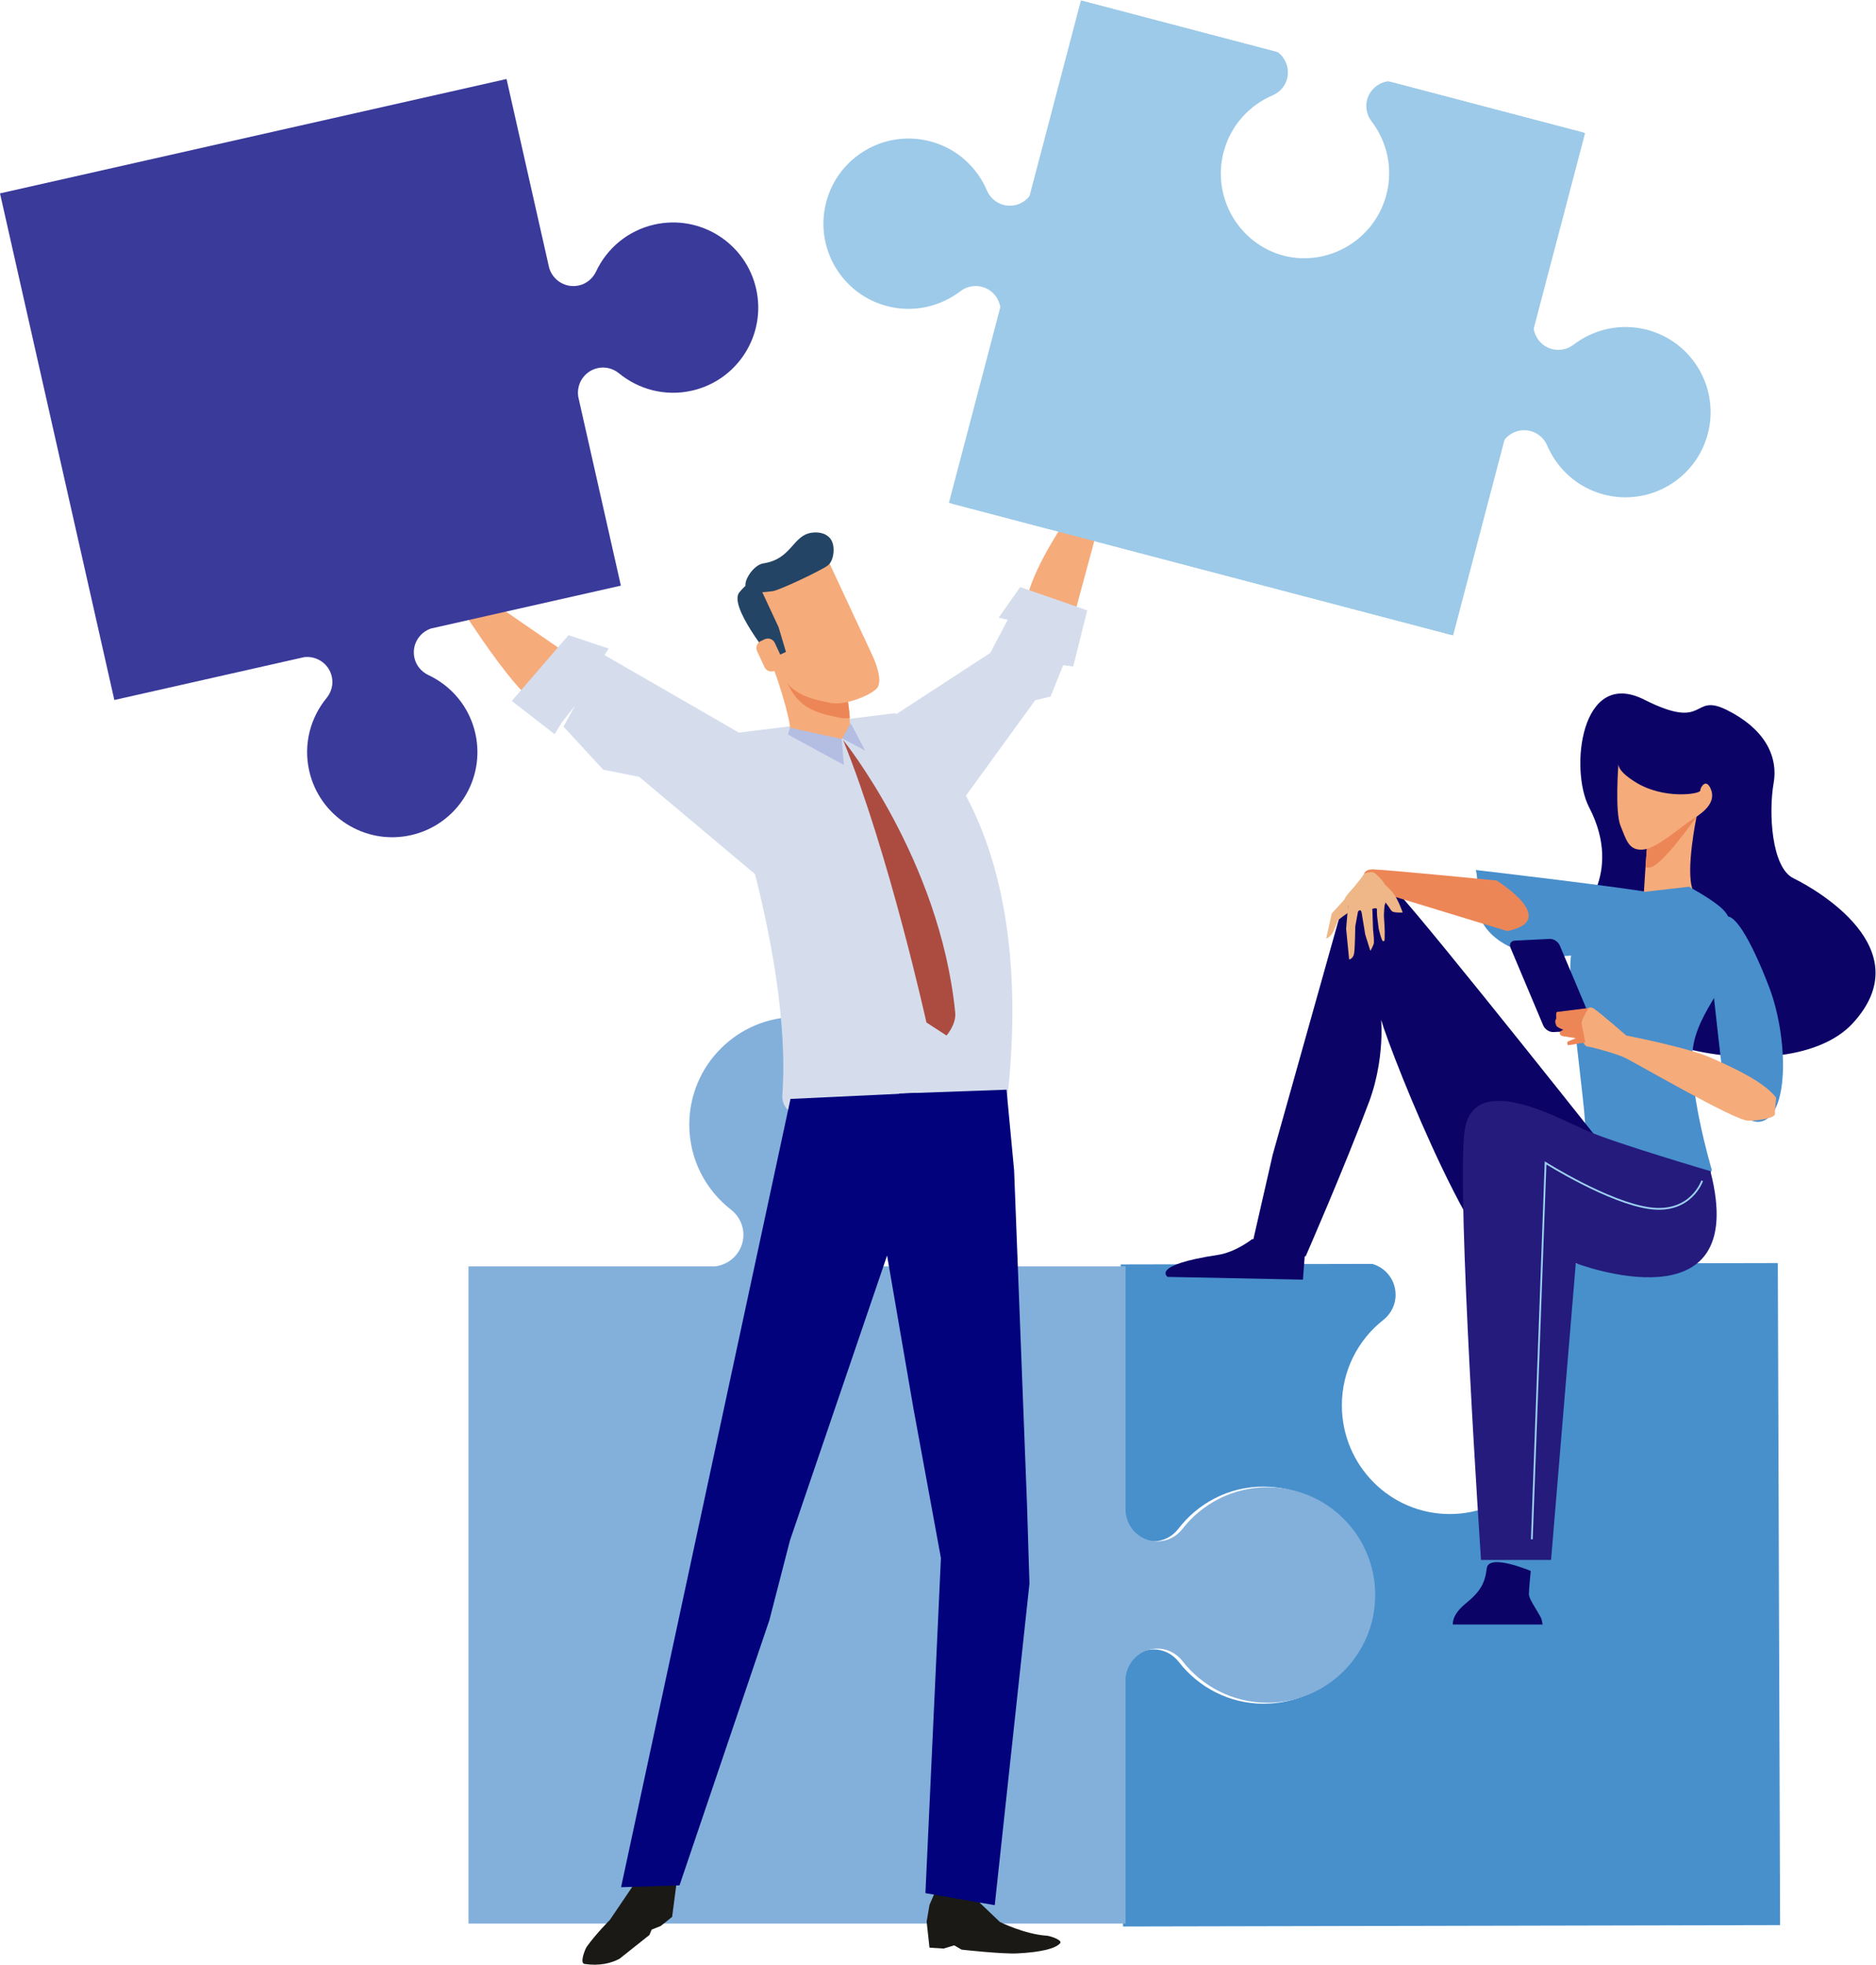 <?xml version="1.0" encoding="UTF-8" standalone="no"?>
<!-- Created with Inkscape (http://www.inkscape.org/) -->

<svg
   version="1.1"
   id="svg2"
   width="1136.84"
   height="1190.32"
   viewBox="0 0 1136.84 1190.32"
   sodipodi:docname="reshot-illustration-couple-solving-puzzle-QXBW4S3U7J.svg"
   inkscape:version="1.2.2 (732a01da63, 2022-12-09)"
   inkscape:export-filename="reshot-illustration-couple-solving-puzzle-QXBW4S3U7J.webp"
   inkscape:export-xdpi="96"
   inkscape:export-ydpi="96"
   xmlns:inkscape="http://www.inkscape.org/namespaces/inkscape"
   xmlns:sodipodi="http://sodipodi.sourceforge.net/DTD/sodipodi-0.dtd"
   xmlns="http://www.w3.org/2000/svg"
   xmlns:svg="http://www.w3.org/2000/svg">
  <defs
     id="defs6" />
  <sodipodi:namedview
     id="namedview4"
     pagecolor="#ffffff"
     bordercolor="#000000"
     borderopacity="0.25"
     inkscape:showpageshadow="2"
     inkscape:pageopacity="0.0"
     inkscape:pagecheckerboard="0"
     inkscape:deskcolor="#d1d1d1"
     showgrid="false"
     inkscape:zoom="1.4063446"
     inkscape:cx="807.05684"
     inkscape:cy="603.69274"
     inkscape:window-width="1920"
     inkscape:window-height="1017"
     inkscape:window-x="-8"
     inkscape:window-y="1072"
     inkscape:window-maximized="1"
     inkscape:current-layer="g10" />
  <g
     id="g8"
     inkscape:groupmode="layer"
     inkscape:label="ink_ext_XXXXXX"
     transform="matrix(1.333,0,0,-1.333,0,1190.32)">
    <g
       id="g10"
       transform="scale(0.1)">
      <path
         d="m 6937.06,3186.51 c -60.89,-17.42 -105.1,-73.12 -105.08,-140.3 0.18,-46.34 22.27,-87.04 55.9,-113.9 115.99,-89.81 191.35,-230.63 191.95,-389.72 0.88,-272.36 -217.61,-493.86 -488.23,-494.33 -270.53,-0.51 -490.46,219.81 -491.36,492.34 -0.54,158.93 73.84,300.33 189.47,390.62 33.27,27.04 55.17,67.73 54.75,114.05 -0.19,66.95 -44.92,122.63 -105.88,139.89 l -1143.76,-2.31 3.86,-1127.64 c 8.01,-73.75 68.94,-131.39 144.27,-131.22 46.02,0.23 86.49,22.26 112.97,56.02 88.92,116.79 228.94,192.71 386.67,192.92 270.52,0.53 490.47,-219.95 491.5,-492.45 0.86,-272.57 -217.74,-493.92 -488.09,-494.32 -157.89,-0.56 -298.22,74.84 -388.21,191.31 -26.73,33.73 -67.28,55.48 -113.11,55.59 -75.26,-0.39 -135.85,-58.11 -143.3,-131.8 l 3.86,-1127.631 2987.14,6.293 -10.3,3009.038 -1145.02,-2.45"
         style="fill:#4890cc;fill-opacity:1;fill-rule:nonzero;stroke:none"
         id="path12" />
      <path
         d="M 5116.85,186.941 V 1301.94 h 0.14 c 5.53,75.22 67.76,134.82 144.57,134.82 45.72,0 86.29,-21.9 112.88,-55.22 89.56,-116.01 229.63,-190.83 387.61,-190.83 270.29,0 489.66,219.28 489.66,489.73 0,270.48 -219.37,489.64 -489.66,489.64 -157.75,0 -297.95,-74.87 -387.61,-190.66 -26.45,-33.29 -66.97,-55.23 -112.88,-55.23 -76.81,0 -139.04,59.43 -144.57,134.81 h -0.14 V 3173.87 H 3997.14 c -73.01,7.78 -130.13,68.63 -130.13,143.84 0,45.79 21.86,86.17 55.19,112.91 115.78,89.53 190.9,229.57 190.9,387.37 0,270.56 -219.27,489.73 -489.79,489.73 -270.34,0 -489.8,-219.17 -489.8,-489.73 0,-157.8 74.89,-297.63 190.76,-387.37 33.39,-26.44 55.33,-66.98 55.33,-112.91 0,-75.21 -57.2,-136.06 -130.08,-143.84 H 2129.76 V 186.941 h 2987.09"
         style="fill:#83b0db;fill-opacity:1;fill-rule:nonzero;stroke:none"
         id="path14" />
      <path
         d="m 7172.79,4761.39 c 0,0 211.1,191.88 51.17,499.57 -88.64,170.58 -38.59,634.73 250.95,488.73 289.62,-146.03 212.04,34.22 375.53,-47.01 163.62,-81.24 235.35,-202.27 212.42,-333.72 -22.98,-131.37 -10.18,-382.21 90.35,-431.08 100.54,-48.85 582.03,-321.58 268.45,-660.18 -313.63,-338.57 -1444.39,-81.25 -1248.87,483.69"
         style="fill:#0c0367;fill-opacity:1;fill-rule:nonzero;stroke:none"
         id="path16" />
      <path
         d="m 7654.61,4752.71 c 0,0 -22.7,92.43 -128.59,116.08 -105.89,23.66 -817.31,106.68 -817.31,106.68 0,0 11.55,-21.81 8.45,-151.56 -3.12,-129.75 151.62,-252.52 388.87,-240.02 237.26,12.51 587.96,115.99 548.58,168.82"
         style="fill:#488fcc;fill-opacity:1;fill-rule:nonzero;stroke:none"
         id="path18" />
      <path
         d="m 6958.86,1789.61 c 0,0 -8.33,-81.17 -8.33,-106.15 0,-24.97 54.11,-95.74 58.28,-116.56 4.16,-20.81 4.16,-20.81 4.16,-20.81 h -407.94 c 0,0 -8.32,41.63 58.28,95.74 66.6,54.12 87.42,91.58 95.74,160.26 8.32,68.69 199.81,-12.48 199.81,-12.48"
         style="fill:#0c0367;fill-opacity:1;fill-rule:nonzero;stroke:none"
         id="path20" />
      <path
         d="m 7712.62,5217.76 c 0,0 -50.15,-242.61 -18.3,-329.19 31.83,-86.57 -221.47,-20.17 -221.47,-20.17 0,0 12.07,199.66 17.75,242.82 5.67,43.14 222.02,106.54 222.02,106.54"
         style="fill:#f6ab7a;fill-opacity:1;fill-rule:nonzero;stroke:none"
         id="path22" />
      <path
         d="m 7490.6,5111.21 c 5.67,43.15 222.02,106.55 222.02,106.55 0,0 -158.47,-226.66 -212.02,-230.78 -7.39,-0.56 -13.99,-0.35 -20.07,0.42 3.51,51.29 7.47,104.02 10.07,123.81"
         style="fill:#ed8656;fill-opacity:1;fill-rule:nonzero;stroke:none"
         id="path24" />
      <path
         d="m 7357.89,5462.96 c 0,0 -17.62,-221.22 8.96,-286.17 26.58,-64.95 37.07,-113.61 101.88,-108.63 64.81,4.99 168,101.5 227.62,138.9 59.63,37.42 103.08,80.32 81.84,134.44 -21.25,54.12 -48.51,11.11 -48.62,-5.08 -0.11,-16.2 -167.62,-42.12 -296.66,39.68 -32.24,20.44 -80.63,54.5 -75.02,86.86"
         style="fill:#f6ab7a;fill-opacity:1;fill-rule:nonzero;stroke:none"
         id="path26" />
      <path
         d="m 7678.22,4899.51 -221.49,-25.58 c 0,0 -249.98,-257.52 -304.04,-267.97 -54.04,-10.45 67.77,-757.8 53.91,-837.76 -7.47,-43.13 147.65,-199.81 250.52,-236.38 280.98,-99.91 324.68,81.17 324.68,81.17 0,0 -120.03,401.29 -81.12,579.19 38.94,177.89 207.14,311.77 170.15,436.18 -36.99,124.4 70.98,123.7 -192.61,271.15"
         style="fill:#488fcc;fill-opacity:1;fill-rule:nonzero;stroke:none"
         id="path28" />
      <path
         d="m 7833.84,4752.76 c 0,0 -60.45,-166.97 -50.34,-275 10.1,-108.03 40.8,-372.75 40.8,-372.75 0,0 62.81,-308.12 187.2,-271.12 124.41,36.99 115.85,387.95 30.9,609.82 -84.96,221.88 -170.43,362.79 -208.56,309.05"
         style="fill:#488fcc;fill-opacity:1;fill-rule:nonzero;stroke:none"
         id="path30" />
      <path
         d="m 7061.38,4238.8 158.89,7.89 c 17.83,0.89 26.39,15.94 19.02,33.45 l -148.25,351.91 c -7.38,17.51 -28,31.12 -45.84,30.23 l -158.9,-7.89 c -17.83,-0.88 -26.39,-15.94 -19.01,-33.45 l 148.25,-351.91 c 7.37,-17.52 27.99,-31.12 45.84,-30.23"
         style="fill:#0c0367;fill-opacity:1;fill-rule:nonzero;stroke:none"
         id="path32" />
      <path
         d="m 8074.41,3940.6 c 0,0 -5.8,-62.05 -5.88,-75.54 -0.08,-13.5 -59.58,-29.31 -121.66,-28.92 -62.07,0.4 -519.22,267.85 -562.29,287.02 -43.07,19.17 -142.75,46.81 -167.03,49.66 -24.28,2.85 -42.74,70.45 -28.97,113.55 9.11,28.52 18.21,53.5 31.88,61.6 6.99,4.14 15.18,3.88 25.18,-2.58 29.57,-19.08 147.68,-122.41 147.68,-122.41 0,0 277.68,-53.07 388.03,-102.36 110.35,-49.29 239.53,-109.5 293.06,-180.02"
         style="fill:#f6ab7a;fill-opacity:1;fill-rule:nonzero;stroke:none"
         id="path34" />
      <path
         d="m 7078.2,4330.27 142.26,17.7 -31.88,-61.6 18.29,-94.58 -78.35,-13 c 0,0 -10.72,13.56 2.82,18.88 13.52,5.31 32.47,13.29 32.47,13.29 0,0 -37.76,5.63 -53.93,8.43 -16.18,2.81 -18.85,8.23 -18.79,16.32 0.05,8.1 16.28,13.39 16.28,13.39 0,0 -29.63,10.99 -32.26,19.1 -2.66,8.12 -7.98,18.95 -2.53,27.01 5.45,8.07 -2.51,29.71 5.62,35.06"
         style="fill:#ed8656;fill-opacity:1;fill-rule:nonzero;stroke:none"
         id="path36" />
      <path
         d="m 5785.82,3681.67 312.2,1111.42 c 0,0 87.42,262.24 249.76,87.41 162.34,-174.83 1011.52,-1248.78 1011.52,-1248.78 0,0 -287.22,-512 -474.54,-487.03 -187.32,24.98 -611.91,1123.9 -611.91,1173.86 0,49.95 36.42,-169.29 -49.95,-399.62 -112.39,-299.7 -287.22,-699.31 -287.22,-699.31 l -249.76,24.98 99.9,437.07"
         style="fill:#0c0367;fill-opacity:1;fill-rule:nonzero;stroke:none"
         id="path38" />
      <path
         d="m 7775.56,3606.74 c 0,0 -424.58,124.88 -555.71,181.07 -131.12,56.2 -524.49,280.98 -561.96,0 -37.47,-280.98 74.93,-1948.1 74.93,-1948.1 h 318.44 l 112.39,1348.69 c 0,0 799.22,-305.95 611.91,418.34"
         style="fill:#241b7c;fill-opacity:1;fill-rule:nonzero;stroke:none"
         id="path40" />
      <path
         d="m 7738.1,3563.04 c 0,0 -49.97,-149.86 -237.28,-124.89 -187.31,24.98 -474.53,206.06 -474.53,206.06 l -62.44,-1710.84"
         style="fill:none;stroke:#9dd1f2;stroke-width:7.999;stroke-linecap:butt;stroke-linejoin:miter;stroke-miterlimit:10;stroke-dasharray:none;stroke-opacity:1"
         id="path42" />
      <path
         d="m 5935.68,3275.95 -12.49,-162.35 -615.02,12.49 c 0,0 -81.17,53.08 227.9,99.91 82.83,12.54 156.1,71.8 156.1,71.8 l 243.51,-21.85"
         style="fill:#0c0367;fill-opacity:1;fill-rule:nonzero;stroke:none"
         id="path44" />
      <path
         d="m 6851.78,4697.87 -639.67,195.18 c 0,0 -46.43,88.38 32.19,85.16 78.62,-3.21 559.24,-50.53 559.24,-50.53 0,0 293.9,-180.9 48.24,-229.81"
         style="fill:#ed8656;fill-opacity:1;fill-rule:nonzero;stroke:none"
         id="path46" />
      <path
         d="m 6129.08,4821.13 -9.47,-112.73 13.69,-139.54 c 0,0 19.3,2.1 23.01,30.35 3.71,28.26 4.87,119.89 4.87,119.89 l 10.28,56.01 2.09,11.34 c 0,0 -2.94,59.66 -44.47,34.68"
         style="fill:#efb787;fill-opacity:1;fill-rule:nonzero;stroke:none"
         id="path48" />
      <path
         d="m 6157.47,4771.3 c 0,0 20.04,23.84 26.62,21.02 6.57,-2.82 6.61,-17.12 10.04,-35.46 3.43,-18.34 12.13,-73.98 12.13,-73.98 l 23.48,-74.97 c 0,0 15.65,25.72 16.22,38.45 0.8,18.01 -3.93,57.49 -3.93,57.49 l -3,88.23 c 0,0 -11.11,61.87 -22.24,57.57 -11.14,-4.3 -18.07,-19.49 -30.02,-16.96 -11.95,2.53 -44.79,2.36 -29.3,-61.39"
         style="fill:#efb787;fill-opacity:1;fill-rule:nonzero;stroke:none"
         id="path50" />
      <path
         d="m 6260.59,4764.66 7.11,-56.26 c 0,0 13.68,-59.08 20.05,-56.62 6.36,2.45 6.36,2.45 6.36,2.45 0,0 1.41,17.63 1.09,39.76 -0.11,8.39 -1.77,45.41 -2.72,54.38 -3.47,32.63 3.6,71.13 1.8,75.79 -1.81,4.67 -41.51,41.18 -33.69,-59.5"
         style="fill:#efb787;fill-opacity:1;fill-rule:nonzero;stroke:none"
         id="path52" />
      <path
         d="m 6114.69,4844.18 -60.34,-66.23 -25.6,-113.59 c 0,0 20.9,2.7 35.14,36.82 14.24,34.11 16.83,36.9 16.61,42.18 -0.21,5.28 49.07,38.62 49.07,38.62 0,0 0.82,73.62 -14.88,62.2"
         style="fill:#efb787;fill-opacity:1;fill-rule:nonzero;stroke:none"
         id="path54" />
      <path
         d="m 6184.62,4819.34 -69.65,-9.03 c 0,0 -20.75,20.59 17.96,62.37 38.71,41.77 69.25,85.76 69.25,85.76 0,0 33.8,16.63 51.15,0.09 17.36,-16.53 46.88,-40.89 51.55,-76.64 4.67,-35.74 -13.48,-75.55 -19.08,-87.83 -6.67,-14.61 -20.49,5.77 -32.07,7.28 -14.2,1.86 -26.42,-12.72 -35.21,-8.24 -15.94,8.15 -33.9,26.24 -33.9,26.24"
         style="fill:#efb787;fill-opacity:1;fill-rule:nonzero;stroke:none"
         id="path56" />
      <path
         d="m 6276.45,4926.56 c 0,0 34.72,-28.67 57.01,-56.07 22.29,-27.4 43.25,-88.14 43.25,-88.14 0,0 -38.17,-2.07 -47.62,4.9 -9.54,7.02 -19.34,32.77 -40.83,49.9 -15.54,12.38 -25.74,-24.54 -30.94,-15.33 -23.39,41.49 -21.02,122.87 19.13,104.74"
         style="fill:#efb787;fill-opacity:1;fill-rule:nonzero;stroke:none"
         id="path58" />
      <path
         d="m 4867.99,6076.18 217.61,804.46 c 0,0 -413.09,-470.92 -428.14,-736.73 -15.01,-265.9 210.53,-67.73 210.53,-67.73"
         style="fill:#f6ab7a;fill-opacity:1;fill-rule:nonzero;stroke:none"
         id="path60" />
      <path
         d="m 2605.02,5939.73 -642.7,442.78 c 0,0 324.95,-555.47 484.01,-659.05 159.09,-103.59 158.69,216.27 158.69,216.27"
         style="fill:#f6ab7a;fill-opacity:1;fill-rule:nonzero;stroke:none"
         id="path62" />
      <path
         d="m 2085.24,6285.55 c 0,0 53.68,131.04 33.96,166.36 -19.74,35.24 -100.69,159.62 -100.69,159.62 l -23.75,29.83 c 0,0 -47.61,-7.44 7.74,-90.43 55.41,-83.06 6.03,-57.06 6.03,-57.06 l -78.98,56.37 -102.44,61.64 -41.85,33.08 c 0,0 -22.33,20.53 -31.84,20.86 -27.49,1.16 -18.13,-19.99 -18.13,-19.99 l 151.75,-142.17 -176.04,93.6 c 0,0 -24.51,8.24 -33.18,-2.11 -8.15,-9.71 -1.09,-14.12 -1.09,-14.12 l 173.99,-152.06 -96.24,38.21 c 0,0 -24.23,7.47 -33.25,-2.17 -9.82,-10.54 -12.81,-13.16 -12.81,-13.16 l 350.43,-197.71 26.39,31.41"
         style="fill:#f6ab7a;fill-opacity:1;fill-rule:nonzero;stroke:none"
         id="path64" />
      <path
         d="m 1859.3,6478.69 -127.71,58.77 c 0,0 -27.12,16.26 -44.41,16.02 -19.84,-0.25 -20.24,-17.32 -20.24,-17.32 l 183.78,-107.19 8.58,49.72"
         style="fill:#f6ab7a;fill-opacity:1;fill-rule:nonzero;stroke:none"
         id="path66" />
      <path
         d="m 5000.92,6721.92 c 0,0 -81.87,115.53 -70.55,154.37 11.25,38.81 62.09,178.24 62.09,178.24 l 16.36,34.39 c 0,0 48.07,3.52 12.84,-89.83 -35.2,-93.42 7,-56.97 7,-56.97 l 64.31,72.76 85.83,83.15 33.3,41.64 c 0,0 17.13,25.07 26.31,27.52 26.55,7.31 22.23,-15.39 22.23,-15.39 l -115.8,-172.74 150.38,130.89 c 0,0 22.01,13.58 32.84,5.44 10.13,-7.62 4.22,-13.5 4.22,-13.5 l -135.2,-187.35 85.14,58.83 c 0,0 21.89,12.78 32.87,5.47 11.94,-8.05 15.46,-9.95 15.46,-9.95 l -296.82,-271.65 -32.81,24.68"
         style="fill:#f6ab7a;fill-opacity:1;fill-rule:nonzero;stroke:none"
         id="path68" />
      <path
         d="m 5177.48,6961.02 111.18,86.05 c 0,0 22.73,21.92 39.65,25.59 19.4,4.23 23.63,-12.28 23.63,-12.28 l -154.86,-145.84 -19.6,46.48"
         style="fill:#f6ab7a;fill-opacity:1;fill-rule:nonzero;stroke:none"
         id="path70" />
      <path
         d="m 3972.47,5617.29 529.33,344.96 79.39,150.44 -41.33,9.36 97.92,139.4 305.02,-105.85 -63.81,-255.27 -45.58,6 -57.5,-142.67 -69.75,-16.57 -458.7,-632.03 -274.99,502.23"
         style="fill:#d5dded;fill-opacity:1;fill-rule:nonzero;stroke:none"
         id="path72" />
      <path
         d="m 3073.45,523.191 0.28,-166.39 -18.25,-139.539 -52.43,-41.75 -40.64,-16.141 L 2952.4,135.172 2816.57,27.121 C 2779.22,6.781 2724.93,-6.711 2657.11,3.492 c -23.08,3.438 3.1,67.938 10.16,77.949 40.74,57.68 105.23,122.079 105.23,122.079 l 100.38,148.25 112.1,184.3 88.47,-12.879"
         style="fill:#1a1915;fill-opacity:1;fill-rule:nonzero;stroke:none"
         id="path74" />
      <path
         d="m 4255.92,341.379 -30.29,-69.289 -13.03,-76.149 12.94,-118.453 64.89,-4.066 47.61,14.488 33.62,-19.531 c 0,0 184.75,-20.52 253.18,-17 113.45,5.871 174.49,22.75 194.85,46.512 11.41,13.211 -43.31,32.769 -61.07,33.929 -101.72,6.84 -212.85,62.309 -212.85,62.309 l -90.83,86.57 -21.65,64.903 -177.37,-4.223"
         style="fill:#1a1915;fill-opacity:1;fill-rule:nonzero;stroke:none"
         id="path76" />
      <path
         d="m 3238.11,5584.83 830.27,103.46 c 0,0 674.51,-373.91 507.34,-1782.94 -0.81,-6.69 -1038.09,-222.37 -1018.97,47.76 47.86,675.04 -318.64,1631.72 -318.64,1631.72"
         style="fill:#d5dded;fill-opacity:1;fill-rule:nonzero;stroke:none"
         id="path78" />
      <path
         d="m 3467.6,5537.34 -719.72,415.11 19.71,29.32 -183.01,61.2 -257.91,-299.15 194.76,-151.25 32.07,52.55 59.85,76.56 -51.65,-94.68 180.64,-195.72 163.6,-32.53 580.01,-487.12 -18.35,625.71"
         style="fill:#d5dded;fill-opacity:1;fill-rule:nonzero;stroke:none"
         id="path80" />
      <path
         d="m 3593.6,3934.95 -770.19,-3582.751 265.65,8.27 408.85,1206.401 93.23,361.1 486.66,1427.51 84.83,606.31 -569.03,-26.84"
         style="fill:#01027c;fill-opacity:1;fill-rule:nonzero;stroke:none"
         id="path82" />
      <path
         d="m 4207.09,325.148 70.44,1523.152 -125.85,684.78 -162.16,940.78 97.23,485.56 488.97,17.57 34.48,-366.18 58.4,-1511.59 11.41,-366.94 -157.81,-1461.659 -315.11,54.527"
         style="fill:#01027c;fill-opacity:1;fill-rule:nonzero;stroke:none"
         id="path84" />
      <path
         d="m 3831.27,5901.92 c 29.6,-186.09 36.32,-281.27 32,-293.93 -29.95,-87.06 -272.5,-45.93 -271.1,5.26 1.43,51.28 -67.07,266.22 -84.18,296.22 -17.17,29.95 305.77,102.81 323.28,-7.55"
         style="fill:#f6ab7a;fill-opacity:1;fill-rule:nonzero;stroke:none"
         id="path86" />
      <path
         d="m 3678.49,5960 c -61.54,-6.28 -119.78,-19.61 -149.82,-32.4 24.82,-53.64 50.57,-106.22 70.77,-139.87 56.38,-93.79 153.37,-105.48 217.12,-120.09 13.75,-3.11 29.94,-3.3 47.05,-1.68 -1.87,32.99 -11.01,101.99 -32.34,235.96 -7.96,50.18 -79.14,62.41 -152.78,58.08"
         style="fill:#ed8656;fill-opacity:1;fill-rule:nonzero;stroke:none"
         id="path88" />
      <path
         d="m 3754.8,6403.62 214.19,-459.45 c 0,0 50.75,-109.01 16.51,-144 -34.29,-34.89 -149.53,-79.17 -213.19,-64.65 -63.69,14.58 -160.73,26.28 -217.14,120.06 -56.32,93.79 -156.08,334.88 -156.08,334.88 0,0 -2.52,93.6 164.65,114.62 167.15,21.08 191.06,98.54 191.06,98.54"
         style="fill:#f6ab7a;fill-opacity:1;fill-rule:nonzero;stroke:none"
         id="path90" />
      <path
         d="m 3687.17,6507.98 c 22.64,3.8 63.68,3.86 87.72,-26.71 24.75,-31.56 16.54,-99.35 -10.73,-121.12 -27.14,-21.64 -223.89,-114.9 -252.03,-117.48 -28.05,-2.55 -78.37,-14.15 -116.8,13.59 -25,18 25.16,105.29 75.31,112.85 127.65,19.28 132.32,124.69 216.53,138.87"
         style="fill:#234465;fill-opacity:1;fill-rule:nonzero;stroke:none"
         id="path92" />
      <path
         d="m 3447.01,6277.56 92.54,-198.58 33.44,-112.41 -23.36,-10.95 -42.82,-19.93 c 0,0 -197.15,239.91 -145.5,301.97 51.71,61.95 74.5,53.64 85.7,39.9"
         style="fill:#234465;fill-opacity:1;fill-rule:nonzero;stroke:none"
         id="path94" />
      <path
         d="m 3556.13,5934.94 c 8.02,-17.17 0.56,-37.59 -16.63,-45.61 l -18.17,-8.47 c -17.22,-8.02 -37.69,-0.59 -45.71,16.58 l -33.86,72.7 c -8,17.23 -0.59,37.69 16.63,45.68 l 18.19,8.49 c 17.17,8.02 37.6,0.56 45.68,-16.63 l 33.87,-72.74"
         style="fill:#f6ab7a;fill-opacity:1;fill-rule:nonzero;stroke:none"
         id="path96" />
      <path
         d="m 3832.67,5566.67 c 0,0 440.07,-542.44 509.79,-1238.32 5.44,-54.88 -39.53,-105.32 -39.53,-105.32 l -91.35,59.36 c 0,0 -169.35,766.84 -378.91,1284.28"
         style="fill:#ac4c41;fill-opacity:1;fill-rule:nonzero;stroke:none"
         id="path98" />
      <path
         d="m 3826.51,5570.8 9.89,-118.04 -254.31,138.35 9.12,31.03 235.3,-51.34"
         style="fill:#b3bee2;fill-opacity:1;fill-rule:nonzero;stroke:none"
         id="path100" />
      <path
         d="m 3867.71,5642.85 65.06,-124.48 -104.14,55.05 z"
         style="fill:#b3bee2;fill-opacity:1;fill-rule:nonzero;stroke:none"
         id="path102" />
      <path
         d="m 2302.77,8570.55 194.03,-859.57 0.11,0.02 c 17.36,-57.02 75.7,-92.14 134.92,-78.77 35.24,7.95 62.7,31.9 77.4,62.21 48.86,105.02 143.82,187.07 265.61,214.56 208.37,47.04 415.64,-83.82 462.7,-292.32 47.07,-208.52 -83.9,-415.64 -292.28,-462.68 -121.6,-27.45 -242.72,5.87 -331.98,79.52 -26.19,21.06 -61.24,30.93 -96.64,22.94 -59.2,-13.37 -96.84,-70.01 -87.98,-129.09 l -0.11,-0.02 194.01,-859.46 -863.2,-194.85 c -54.93,-18.7 -88.37,-75.55 -75.29,-133.53 7.97,-35.31 31.85,-62.63 62.2,-77.45 104.84,-48.86 187.12,-143.75 214.58,-265.4 47.08,-208.58 -83.81,-415.69 -292.37,-462.77 -208.4,-47.04 -415.73,83.72 -462.81,292.31 -27.46,121.64 5.94,242.47 79.65,331.81 21.13,26.2 31,61.27 23.01,96.68 -13.09,57.99 -67.78,94.93 -125.31,88.25 L 519.785,5748.08 0,8050.73 2302.77,8570.55"
         style="fill:#3a3a9b;fill-opacity:1;fill-rule:nonzero;stroke:none"
         id="path104" />
      <path
         d="m 7291.03,6682.05 c -120.61,31.69 -212.54,117.12 -257.82,223.61 -13.58,30.84 -40.13,55.63 -75.29,64.88 -57.21,15.03 -115.06,-16.25 -135.89,-70.16 l -225.01,-856.18 -2283.18,600.03 600.03,2283.15 886.57,-233 c 4.42,-3.28 8.17,-6.78 11.91,-10.5 0.45,-0.49 1,-0.99 1.45,-1.32 3.49,-3.91 6.95,-7.7 9.92,-11.85 0.22,-0.17 0.39,-0.71 0.75,-0.94 5.43,-7.62 9.79,-15.81 13.24,-24.4 0.6,-1.5 1.43,-2.85 1.82,-4.33 1.11,-2.9 1.75,-6.13 2.64,-9.18 0.83,-3.13 1.62,-6.68 2.14,-9.94 0.57,-2.78 0.85,-5.51 1.15,-8.17 0.22,-4.23 0.47,-8.4 0.42,-12.68 -0.15,-2.32 -0.05,-4.57 -0.2,-6.73 -0.72,-6.69 -1.53,-13.26 -3.28,-19.93 -9.25,-35.18 -34.16,-61.75 -65.03,-75.41 -106.56,-45.14 -191.92,-137.11 -223.59,-257.61 -54.32,-206.72 69.36,-418.46 275.99,-472.77 206.78,-54.34 418.44,69.27 472.77,275.99 31.71,120.67 2.56,242.61 -68.09,334.5 -20.14,27 -28.7,62.38 -19.5,97.4 1.75,6.67 4.21,12.8 7.12,18.92 0.75,2 1.95,4.1 3.1,5.96 1.98,3.77 4.14,7.31 6.46,10.88 1.56,2.17 3.36,4.34 5.01,6.54 2.07,2.58 4.46,5.29 6.89,7.57 2.13,2.26 4.35,4.74 6.68,6.73 1.27,1.05 2.45,1.87 3.71,2.88 7.3,5.76 15.09,10.76 23.53,14.73 0.46,0.02 0.8,0.43 1.11,0.46 4.63,2.16 9.42,3.77 14.29,5.23 0.65,0.29 1.39,0.46 2.05,0.65 5.12,1.39 10.18,2.57 15.54,3.29 l 886.6,-233.01 -225.01,-856.19 c -8.39,-57.3 26.58,-113.05 83.79,-128.08 35.05,-9.22 70.33,-0.5 97.36,19.66 91.93,70.43 213.9,99.76 334.62,68.04 206.59,-54.3 330.3,-266.06 275.96,-472.88 -54.33,-206.7 -266.13,-330.14 -472.73,-275.84"
         style="fill:#9dcae8;fill-opacity:1;fill-rule:nonzero;stroke:none"
         id="path106" />
      <path
         d="m 4032.09,7538.52 c 120.61,-31.7 242.66,-2.51 334.45,67.96 26.98,20.17 62.3,28.71 97.46,19.47 57.21,-15.03 92.2,-70.71 83.83,-127.9 l -225,-856.18 2283.18,-600.03 600.02,2283.14 -886.57,233 c -5.47,-0.69 -10.46,-1.89 -15.54,-3.29 -0.62,-0.2 -1.36,-0.37 -1.91,-0.44 -4.97,-1.68 -9.83,-3.28 -14.46,-5.43 -0.28,-0.05 -0.69,-0.44 -1.12,-0.46 -8.47,-3.95 -16.3,-8.95 -23.53,-14.74 -1.26,-1 -2.65,-1.77 -3.71,-2.87 -2.39,-1.98 -4.54,-4.48 -6.81,-6.7 -2.26,-2.32 -4.69,-5.01 -6.75,-7.6 -1.87,-2.15 -3.45,-4.37 -5.02,-6.55 -2.28,-3.58 -4.54,-7.08 -6.6,-10.83 -1.01,-2.09 -2.2,-4.01 -3.14,-5.96 -2.66,-6.18 -5.18,-12.29 -6.94,-18.97 -9.24,-35.18 -0.61,-70.57 19.56,-97.64 70.59,-91.7 99.7,-213.75 68.03,-334.25 -54.32,-206.72 -266.13,-330.29 -472.76,-275.99 -206.78,54.34 -330.32,266.04 -275.99,472.77 31.71,120.66 117.05,212.52 223.75,257.8 30.81,13.61 55.66,40.21 64.87,75.22 1.75,6.68 2.62,13.22 3.1,19.98 0.33,2.11 0.31,4.53 0.23,6.72 0.13,4.26 -0.01,8.39 -0.27,12.64 -0.3,2.66 -0.8,5.43 -1.15,8.18 -0.53,3.25 -1.28,6.79 -2.29,9.97 -0.74,3.01 -1.45,6.26 -2.5,9.14 -0.59,1.53 -1.21,2.83 -1.81,4.33 -3.53,8.61 -7.85,16.79 -13.25,24.4 -0.39,0.23 -0.49,0.76 -0.75,0.94 -2.96,4.15 -6.34,7.92 -9.87,11.58 -0.42,0.57 -0.98,1.08 -1.46,1.57 -3.77,3.73 -7.6,7.25 -11.92,10.52 l -886.6,233 -225.01,-856.2 c -20.87,-54.02 -78.73,-85.37 -135.94,-70.34 -35.05,9.22 -61.49,34.15 -75.11,65 -45.42,106.52 -137.22,192.03 -257.93,223.76 -206.6,54.29 -418.44,-69.28 -472.79,-276.1 -54.33,-206.7 69.42,-418.33 276.02,-472.62"
         style="fill:#9dcae8;fill-opacity:1;fill-rule:nonzero;stroke:none"
         id="path108" />
    </g>
  </g>
</svg>
